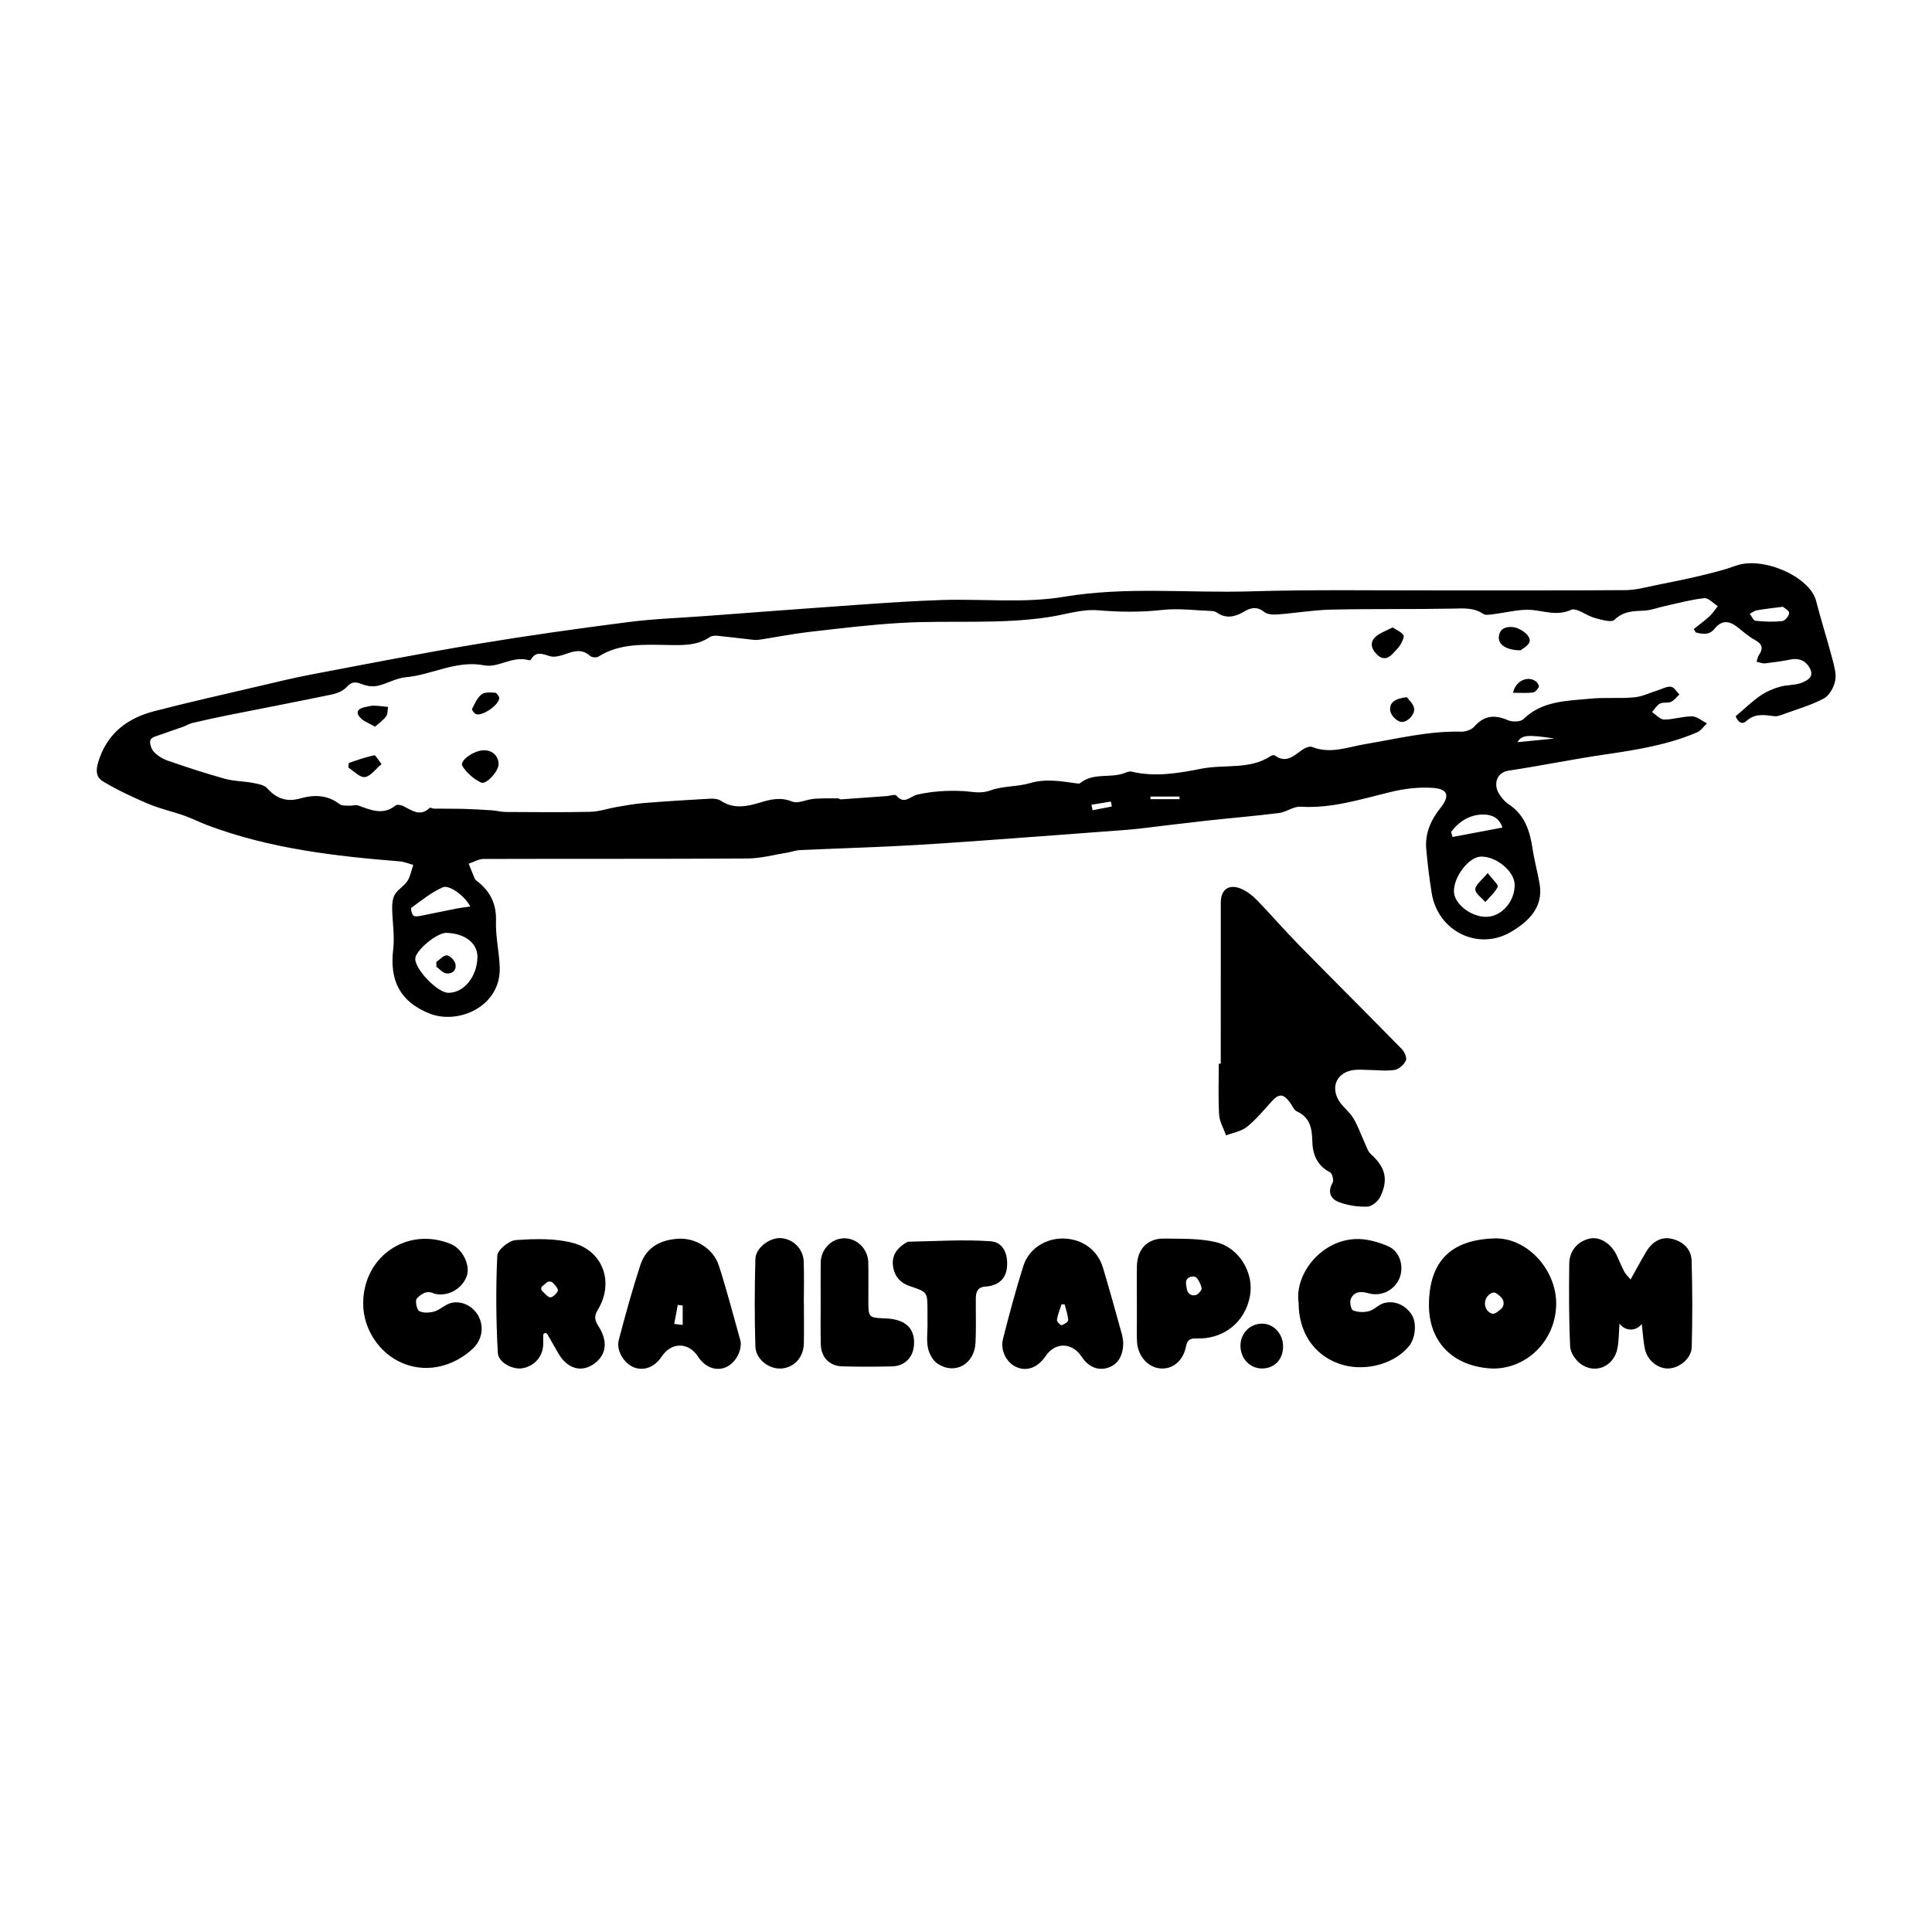 <?xml version="1.0" encoding="utf-8"?>
<!-- Generator: Adobe Illustrator 23.0.2, SVG Export Plug-In . SVG Version: 6.00 Build 0)  -->
<svg version="1.1" id="Layer_1" xmlns="http://www.w3.org/2000/svg" xmlns:xlink="http://www.w3.org/1999/xlink" x="0px" y="0px"
	 viewBox="0 0 500 500" style="enable-background:new 0 0 500 500;" xml:space="preserve">
<style type="text/css">
	.st0{fill:#070707;}
	.st1{fill:#FFFFFF;}
	.st2{fill-rule:evenodd;clip-rule:evenodd;}
</style>
<g>
	<path d="M449.18,185.37c2.4-2.03,4.28-3.87,6.41-5.34c1.5-1.04,3.29-1.78,5.05-2.3c1.74-0.52,3.7-0.33,5.39-0.95
		c1.44-0.53,3.48-1.42,2.48-3.58c-0.92-1.99-2.68-3.01-5.09-2.52c-2.19,0.44-4.42,0.74-6.64,1c-0.62,0.07-1.29-0.23-2.18-0.41
		c0.23-0.71,0.29-1.3,0.59-1.72c1.25-1.79,0.85-2.92-1.08-3.97c-1.62-0.88-3.03-2.15-4.49-3.3c-2.1-1.65-4.03-1.86-5.86,0.41
		c-1.41,1.76-3.16,1.43-4.9,0.98c-0.17-0.29-0.34-0.59-0.51-0.88c1.35-1.07,2.76-2.08,4.02-3.25c0.84-0.77,1.47-1.77,2.2-2.67
		c-1.18-0.73-2.44-2.18-3.53-2.06c-3.45,0.37-6.85,1.31-10.26,2.06c-1.72,0.37-3.41,1.05-5.13,1.15c-2.84,0.15-5.47,0.07-7.83,2.39
		c-0.8,0.78-3.43-0.03-5.12-0.49c-2.13-0.57-4.7-2.74-6.11-2.09c-4,1.82-7.56-0.04-11.3-0.02c-2.89,0.02-5.77,0.76-8.66,1.12
		c-0.93,0.11-2.14,0.38-2.79-0.06c-2.48-1.68-5.12-1.41-7.89-1.36c-10.5,0.2-21,0.03-31.5,0.26c-4.58,0.1-9.14,0.9-13.73,1.24
		c-1.18,0.09-2.71,0.04-3.53-0.62c-1.82-1.46-3.42-1.18-5.13-0.16c-2.35,1.39-4.67,2.02-7.15,0.3c-0.38-0.26-0.91-0.39-1.38-0.41
		c-4.28-0.15-8.61-0.74-12.82-0.26c-5.6,0.63-11.07,0.53-16.68,0.08c-4.08-0.33-8.3,1.1-12.46,1.74
		c-12.71,1.97-25.54,0.8-38.29,1.52c-7.91,0.45-15.8,1.42-23.67,2.32c-4.27,0.49-8.51,1.33-12.76,1.99
		c-0.58,0.09-1.18,0.15-1.76,0.09c-3.17-0.34-6.34-0.76-9.52-1.07c-0.64-0.06-1.44,0.04-1.95,0.39c-3.23,2.18-6.85,2.06-10.49,2.01
		c-6.27-0.08-12.59-0.57-18.28,3.01c-0.5,0.32-1.72,0.2-2.16-0.2c-2.16-1.97-4.31-1.18-6.6-0.38c-1.16,0.4-2.58,0.79-3.69,0.48
		c-1.93-0.54-3.68-1.5-5.01,0.89c-0.06,0.11-0.39,0.18-0.55,0.13c-4.07-1.23-7.89,2.03-11.44,1.34c-7.35-1.43-13.55,2.47-20.39,3.07
		c-2.5,0.22-4.86,1.7-7.36,2.24c-1.3,0.28-2.87,0-4.13-0.5c-1.61-0.64-2.59-0.57-3.83,0.81c-0.88,0.98-2.4,1.62-3.74,1.9
		c-9.01,1.87-18.06,3.6-27.08,5.4c-3.04,0.61-6.07,1.28-9.08,1.99c-0.84,0.2-1.6,0.69-2.42,0.99c-1.86,0.67-3.75,1.26-5.6,1.95
		c-1.02,0.38-2.54,0.7-2.83,1.44c-0.32,0.82,0.2,2.37,0.89,3.1c0.96,1.02,2.32,1.84,3.66,2.3c4.88,1.68,9.78,3.29,14.74,4.67
		c2.31,0.64,4.8,0.6,7.17,1.05c1.32,0.25,2.99,0.52,3.77,1.41c2.36,2.69,5.09,3.58,8.43,2.64c3.69-1.04,7.13-0.98,10.33,1.48
		c0.58,0.45,1.65,0.33,2.49,0.37c0.77,0.04,1.64-0.28,2.31-0.04c3.23,1.16,6.38,2.61,9.65-0.01c0.39-0.31,1.41-0.13,1.98,0.15
		c2.24,1.1,4.36,2.87,6.85,0.46c0.15-0.15,0.72,0.2,1.09,0.21c2.45,0.03,4.91-0.01,7.36,0.05c2.56,0.07,5.12,0.21,7.68,0.38
		c1.16,0.08,2.31,0.42,3.46,0.43c7.32,0.04,14.65,0.12,21.96-0.04c2.27-0.05,4.52-0.85,6.79-1.24c2.31-0.39,4.62-0.83,6.95-1.02
		c5.75-0.46,11.51-0.82,17.27-1.14c0.93-0.05,2.06,0.06,2.8,0.55c3.35,2.21,6.74,1.48,10.18,0.44c2.72-0.82,5.28-1.45,8.25-0.25
		c1.52,0.62,3.71-0.54,5.61-0.7c2.06-0.17,4.14-0.12,6.21-0.13c0.27,0,0.56,0.29,0.82,0.27c3.94-0.27,7.87-0.56,11.81-0.85
		c0.86-0.06,2.18-0.53,2.5-0.15c2.11,2.48,3.55,0.2,5.48-0.24c3.84-0.87,7.92-1.12,11.87-0.9c2.4,0.13,4.5,0.76,7.06-0.19
		c3.16-1.18,6.85-0.89,10.12-1.86c4.16-1.24,8.13-0.5,12.18,0.05c0.29,0.04,0.68,0.1,0.87-0.05c3.42-2.84,7.85-1.19,11.58-2.65
		c0.54-0.21,1.2-0.47,1.71-0.35c6.11,1.5,12.48,0.36,18.15-0.76c5.91-1.17,12.42,0.34,17.85-3.24c0.29-0.19,0.88-0.35,1.09-0.19
		c2.89,2.13,4.86,0.17,7.02-1.39c0.73-0.53,1.99-1.07,2.68-0.79c4.67,1.88,9.16,0.02,13.58-0.72c8.3-1.39,16.47-3.46,24.99-3.24
		c1.13,0.03,2.64-0.49,3.35-1.3c2.56-2.93,5.3-3.15,8.71-1.67c1.13,0.49,3.25,0.46,4-0.27c4.9-4.78,11.2-4.7,17.27-5.3
		c3.79-0.38,7.66,0.01,11.46-0.35c2.12-0.2,4.15-1.24,6.23-1.88c1.09-0.34,2.24-1.01,3.26-0.85c0.81,0.13,1.45,1.29,2.16,1.99
		c-0.71,0.66-1.33,1.53-2.17,1.91c-0.85,0.38-2.05,0.02-2.85,0.45c-0.84,0.45-1.38,1.44-2.05,2.2c1.04,0.68,2.08,1.93,3.12,1.93
		c2.42,0.01,4.84-0.86,7.25-0.82c1.29,0.02,2.56,1.17,3.84,1.81c-0.85,0.79-1.57,1.9-2.57,2.33c-7.54,3.23-15.55,4.51-23.62,5.69
		c-8.42,1.23-16.76,2.95-25.17,4.22c-3.29,0.5-3.9,3.78-2.41,6.05c0.64,0.97,1.41,1.97,2.37,2.59c4.18,2.7,5.54,6.82,6.24,11.42
		c0.46,3.09,1.3,6.12,1.84,9.19c1.05,6.08-2.79,9.7-7.19,12.36c-8.62,5.21-19.16-0.01-20.74-9.97c-0.6-3.76-1.07-7.55-1.4-11.35
		c-0.35-4.01,1.15-7.48,3.63-10.58c2.57-3.22,2.04-5.01-2.06-5.26c-3.45-0.22-7.06,0.18-10.44,0.99c-7.81,1.86-15.44,4.4-23.67,3.89
		c-1.81-0.11-3.67,1.39-5.57,1.63c-6.1,0.77-12.24,1.27-18.36,1.94c-6.01,0.66-12,1.42-18,2.13c-0.87,0.1-1.75,0.18-2.63,0.25
		c-12.39,0.93-24.78,1.88-37.17,2.77c-7.23,0.52-14.47,1.03-21.71,1.4c-8.71,0.44-17.42,0.71-26.13,1.1
		c-1.06,0.05-2.09,0.47-3.15,0.64c-3.46,0.56-6.93,1.52-10.4,1.54c-22.77,0.14-45.54,0.05-68.3,0.12c-1.29,0-2.57,0.8-3.86,1.23
		c0.52,1.29,1.04,2.59,1.57,3.88c0.07,0.17,0.22,0.33,0.38,0.45c3.53,2.64,5.28,5.95,5.12,10.57c-0.13,3.98,0.85,7.99,0.97,11.99
		c0.28,10.09-10.75,14.85-18.19,11.88c-7.53-3.01-10.37-8.44-9.38-16.62c0.42-3.52-0.24-7.16-0.27-10.75
		c-0.01-1.19,0.15-2.57,0.76-3.53c0.81-1.29,2.36-2.11,3.18-3.39c0.78-1.22,1.03-2.77,1.52-4.17c-1.15-0.31-2.29-0.81-3.47-0.91
		c-16.93-1.36-33.75-3.32-49.8-9.36c-2.02-0.76-3.94-1.75-5.97-2.47c-3.1-1.09-6.35-1.8-9.37-3.08c-4.02-1.71-8.01-3.57-11.74-5.82
		c-2.29-1.39-1.6-3.89-0.79-6.13c2.42-6.71,7.56-10.31,14.11-12.01c8.71-2.26,17.49-4.23,26.25-6.28c4.86-1.14,9.71-2.33,14.61-3.26
		c14.24-2.7,28.47-5.48,42.76-7.86c12.94-2.15,25.95-3.98,38.96-5.65c6.79-0.87,13.66-1.1,20.49-1.61
		c12.99-0.97,25.97-1.96,38.96-2.87c7.33-0.51,14.66-1.02,22-1.25c10.48-0.32,21.18,0.88,31.41-0.83c16.12-2.7,32.16-0.92,48.22-1.4
		c16.18-0.49,32.38-0.22,48.57-0.25c16.19-0.03,32.39,0.06,48.58-0.07c2.68-0.02,5.36-0.79,8.02-1.32
		c3.84-0.76,7.67-1.54,11.48-2.45c3.04-0.73,6.09-1.49,9.02-2.55c6.96-2.53,19.15,2.82,20.76,9.13c1.27,4.99,2.86,9.9,4.17,14.88
		c0.49,1.88,1.11,3.95,0.76,5.75c-0.33,1.7-1.5,3.84-2.93,4.6c-3.23,1.73-6.84,2.75-10.32,4.02c-0.82,0.3-1.73,0.67-2.55,0.56
		c-2.59-0.33-4.99-0.79-7.27,1.33C450.75,187.62,449.77,186.8,449.18,185.37z M123.56,247.77c0.09-3.63-3.16-6.2-8.03-6.35
		c-2.47-0.08-8.08,4.62-8.06,6.74c0.02,2.79,5.7,8.67,8.46,8.77C119.93,257.07,123.44,252.86,123.56,247.77z M383.22,221.69
		c-3.12,0.1-7.07,5.28-6.94,9.1c0.11,3.25,4.65,6.67,8.6,6.48c3.87-0.19,7.19-4.08,7.11-8.35
		C391.93,225.47,387.19,221.56,383.22,221.69z M121.7,234.61c-1.24-2.57-5.37-5.74-7.12-4.97c-2.92,1.28-5.5,3.39-8.12,5.29
		c-0.23,0.17,0.08,1.59,0.52,2.01c0.37,0.35,1.34,0.18,2.01,0.05c3.12-0.6,6.22-1.28,9.33-1.89
		C119.35,234.9,120.39,234.8,121.7,234.61z M375.54,215.29c0.13,0.44,0.25,0.88,0.38,1.32c4.2-0.8,8.4-1.59,12.91-2.44
		c-0.82-2.52-2.74-3.33-4.76-3.37C380.45,210.74,377.67,212.53,375.54,215.29z M461.41,157.03c-2.7,0.35-4.73,0.56-6.73,0.92
		c-0.65,0.11-1.24,0.6-1.85,0.91c0.5,0.63,0.95,1.74,1.51,1.8c2.29,0.24,4.63,0.32,6.91,0.08c0.71-0.08,1.76-1.36,1.78-2.11
		C463.04,158.01,461.76,157.35,461.41,157.03z M402.28,191.13c-7.07-1.08-8.46-0.91-9.56,0.95
		C395.96,191.76,399.12,191.45,402.28,191.13z M305.26,206.82c0-0.22-0.01-0.45-0.01-0.67c-2.51,0-5.02,0-7.52,0
		c0,0.22,0.01,0.45,0.01,0.67C300.24,206.82,302.75,206.82,305.26,206.82z M282.47,208.27c0.1,0.47,0.2,0.94,0.29,1.42
		c1.66-0.32,3.33-0.65,4.99-0.97c-0.08-0.43-0.16-0.85-0.25-1.28C285.83,207.72,284.15,207.99,282.47,208.27z"/>
	<path d="M315.93,275.27c0-13.91-0.01-27.81,0.01-41.72c0.01-3.34,2.09-4.84,5.18-3.57c1.48,0.61,2.89,1.66,4.02,2.81
		c3.74,3.85,7.24,7.92,11,11.75c8.85,9.02,17.81,17.93,26.65,26.96c0.7,0.71,1.38,2.28,1.05,2.97c-0.5,1.06-1.79,2.24-2.9,2.42
		c-2.19,0.35-4.49,0.03-6.74,0.01c-1.27-0.02-2.55-0.15-3.8,0.01c-4.29,0.53-6.15,4.21-3.9,7.93c1,1.65,2.72,2.86,3.72,4.51
		c1.21,2.01,1.98,4.28,2.97,6.42c0.47,1,0.8,2.2,1.57,2.89c3.71,3.37,4.61,6.4,2.51,10.97c-0.55,1.19-2.17,2.59-3.35,2.64
		c-2.45,0.1-5.06-0.3-7.36-1.15c-2.09-0.77-3.11-2.53-1.69-5.01c0.36-0.62-0.08-2.43-0.65-2.72c-3.45-1.77-4.54-4.75-4.61-8.26
		c-0.06-3.23-0.66-5.99-4-7.51c-0.77-0.35-1.16-1.5-1.74-2.27c-1.79-2.38-2.89-2.39-4.85-0.21c-2.04,2.25-3.99,4.63-6.34,6.51
		c-1.45,1.16-3.56,1.48-5.37,2.18c-0.63-1.77-1.69-3.51-1.8-5.31c-0.26-4.4-0.09-8.82-0.09-13.23
		C315.58,275.27,315.75,275.27,315.93,275.27z"/>
	<path d="M421.99,331.14c1.56-2.79,2.75-5.03,4.05-7.2c1.67-2.8,4.14-4.02,6.87-3.28c2.82,0.76,4.8,2.71,4.88,5.61
		c0.21,7.45,0.23,14.91,0.03,22.36c-0.08,2.95-3.18,5.42-6,5.53c-2.7,0.11-5.44-2.01-6.11-4.99c-0.42-1.88-0.5-3.83-0.83-6.53
		c-0.01,0.01-0.02,0.03-0.03,0.04c-1.35,1.79-4,1.88-5.45,0.18l-0.27-0.32c-0.19,2.38-0.15,4.47-0.55,6.46
		c-0.92,4.62-5.65,6.71-9.46,4.01c-1.35-0.96-2.69-2.93-2.76-4.49c-0.34-7.15-0.33-14.31-0.24-21.47c0.04-3.42,2.28-5.87,5.35-6.52
		c2.55-0.54,5.47,1.27,6.93,4.33c0.67,1.41,1.25,2.87,1.97,4.26C420.68,329.72,421.25,330.23,421.99,331.14z"/>
	<path d="M386.39,354.18c-10.3-0.4-16.7-6.84-16.58-16.71c0.14-11.04,5.63-16.64,17.02-16.97c8.29-0.24,15.88,7.96,15.91,16.8
		C402.77,346.62,395.41,354.21,386.39,354.18z M388.73,338.5c0.68-0.87,0.47-2.14-0.35-2.88c-0.7-0.63-1.39-1.22-1.93-1.1
		c-0.28,0.06-0.55,0.18-0.81,0.35c-1.66,1.07-1.81,3.55-0.23,4.74c0.26,0.19,0.53,0.33,0.81,0.38c0.68,0.12,1.5-0.61,2.32-1.3
		C388.62,338.63,388.68,338.57,388.73,338.5z"/>
	<path d="M140.58,347.95c-0.07,3.09-2.24,5.59-5.34,6.15c-2.44,0.44-6.26-1.39-6.41-4c-0.45-8.37-0.53-16.78-0.13-25.15
		c0.07-1.48,3-3.89,4.74-4.01c4.91-0.34,10.1-0.52,14.79,0.72c7.94,2.09,10.74,10.36,6.48,17.32c-1,1.63-0.81,2.7,0.16,4.22
		c2.46,3.85,2.08,7.2-0.77,9.48c-3.43,2.74-7.33,1.68-9.72-2.64c-0.89-1.6-1.82-3.17-2.73-4.75c-0.29-0.51-1.07-0.31-1.07,0.28
		C140.59,346.36,140.6,347.15,140.58,347.95z M140.36,332.87c-0.38,0.32-0.39,0.89-0.04,1.23c0.89,0.88,1.5,1.65,2.12,1.65
		c0.69,0.01,2.07-1.42,1.94-1.91c-0.17-0.67-0.71-1.24-1.27-1.81c-0.45-0.46-1.18-0.5-1.67-0.08L140.36,332.87z"/>
	<path d="M290.69,347.33c0.04,3.62-1.46,5.89-4.04,6.67c-2.57,0.78-5.02-0.28-6.74-2.91c-2.44-3.72-6.82-3.81-9.27-0.18
		c-2.03,3-4.8,4.07-7.52,2.92c-2.58-1.09-4.32-4.3-3.54-7.35c1.61-6.34,3.31-12.67,5.28-18.9c1.41-4.45,5.84-7.19,10.46-7.05
		c4.83,0.15,8.76,2.98,10.12,7.53c1.72,5.71,3.29,11.46,4.89,17.19C290.57,346.1,290.63,346.98,290.69,347.33z M275.53,337.57
		c-0.27-0.01-0.53-0.02-0.8-0.03c-0.43,1.34-0.98,2.66-1.2,4.03c-0.07,0.42,0.9,1.45,1.21,1.38c0.67-0.16,1.73-0.87,1.71-1.3
		C276.37,340.28,275.87,338.93,275.53,337.57z"/>
	<path d="M191.71,347.73c0,2.75-1.91,5.5-4.26,6.27c-2.48,0.81-5.12-0.31-6.77-2.87c-2.49-3.86-6.94-3.86-9.47-0.01
		c-1.74,2.64-4.48,3.73-7.05,2.79c-2.61-0.96-4.74-4.35-4.02-7.11c1.71-6.52,3.49-13.02,5.59-19.42c1.52-4.64,5.36-6.6,10.02-6.8
		c4.44-0.19,8.91,2.69,10.29,6.95c2.08,6.42,3.75,12.96,5.59,19.46C191.71,347.25,191.7,347.55,191.71,347.73z M176.68,337.88
		c-0.42-0.06-0.85-0.12-1.27-0.18c-0.31,1.64-0.61,3.29-0.92,4.93c0.73,0.09,1.46,0.18,2.19,0.26
		C176.68,341.22,176.68,339.55,176.68,337.88z"/>
	<path d="M294.22,337.1c0-3.13-0.05-6.27,0.01-9.4c0.08-4.45,2.72-7.24,7.1-7.16c4.47,0.08,9.07-0.09,13.36,0.93
		c6.07,1.44,9.85,8.04,8.82,13.79c-1.31,7.36-7.3,11.34-13.72,11.13c-1.92-0.06-2.5,0.36-2.88,2.18c-0.77,3.68-3.42,5.79-6.5,5.59
		c-3.23-0.21-5.89-3.09-6.14-6.78c-0.12-1.75-0.04-3.52-0.05-5.28C294.21,340.43,294.22,338.77,294.22,337.1z M308.03,330.48
		c-1.67,0.56-0.98,2.32-0.82,3.35c0.04,0.23,0.14,0.45,0.29,0.66c0.6,0.89,1.89,1.01,2.66,0.26c0.47-0.46,0.85-0.91,0.81-1.33
		c-0.06-0.67-0.5-1.57-1.01-2.39C309.52,330.33,308.81,330.22,308.03,330.48z"/>
	<path d="M93.99,337.37c-0.02-12.22,11.42-20.02,22.64-15.44c3.01,1.23,5.13,5.39,4.19,8.23c-1.14,3.42-5.02,5.55-8.43,4.63
		c-0.04-0.01-0.08-0.03-0.12-0.05c-0.84-0.42-1.82-0.46-2.65-0.03c-0.68,0.35-1.23,0.77-1.75,1.36c-0.48,0.54-0.03,2.86,0.63,3.23
		c1.03,0.57,2.7,0.47,3.93,0.1c1.54-0.47,2.82-1.85,4.37-2.21c2.87-0.67,5.82,1,7.1,3.56c1.39,2.78,0.86,6.05-1.61,8.35
		c-4.22,3.92-11.13,6.66-18.23,3.63C98.16,350.21,94,343.99,93.99,337.37z"/>
	<path d="M336.08,337.15c-1.07-7.17,5.5-15.98,14.54-16.48c2.88-0.16,6.04,0.71,8.72,1.9c3.08,1.36,4.09,5.42,2.78,8.38
		c-1.33,3.01-4.73,4.69-8,3.74c-1.93-0.56-3.67-0.47-4.52,1.44c-0.36,0.81,0.01,2.77,0.55,2.99c1.22,0.5,2.84,0.55,4.14,0.21
		c1.35-0.36,2.45-1.68,3.8-2.07c2.87-0.82,5.77,0.55,7.32,3.09c1.27,2.08,0.91,6-0.74,8.01c-3.98,4.85-11.89,6.82-18.21,4.54
		C339.94,350.56,336.08,344.69,336.08,337.15z"/>
	<path d="M240.03,342.67c0-1.17,0-2.35,0-3.52c0-4.82-0.01-4.77-4.64-6.33c-2.41-0.81-3.91-2.53-4.27-5.1
		c-0.37-2.65,0.86-4.51,3-5.89c0.33-0.21,0.7-0.48,1.06-0.48c7.07-0.12,14.18-0.62,21.21-0.11c3.33,0.24,4.61,3.46,4.18,7.01
		c-0.33,2.69-2.21,4.49-5.43,4.7c-2.18,0.14-2.59,1.38-2.6,3.11c-0.03,3.82,0.11,7.64-0.08,11.45c-0.27,5.61-5.44,8.43-9.92,5.33
		c-1.18-0.82-2.09-2.55-2.39-4.02c-0.4-1.97-0.1-4.09-0.1-6.15C240.04,342.67,240.04,342.67,240.03,342.67z"/>
	<path d="M212.39,337.02c0-3.43-0.04-6.87,0.01-10.3c0.06-3.47,2.86-6.27,6.14-6.25c3.31,0.02,6.09,2.77,6.17,6.25
		c0.08,3.33,0.01,6.67,0.02,10.01c0.01,4.23,0.13,4.31,4.23,4.46c1.16,0.04,2.36,0.17,3.46,0.52c3.12,0.97,4.52,3.44,4.06,6.91
		c-0.39,2.91-2.52,4.93-5.61,5c-4.31,0.1-8.64,0.11-12.95-0.01c-3.27-0.09-5.43-2.39-5.5-5.69
		C212.33,344.28,212.39,340.65,212.39,337.02z"/>
	<path d="M208.05,337.34c0,3.43,0.05,6.86-0.01,10.3c-0.06,3.64-2.47,6.29-5.84,6.53c-3.17,0.22-6.6-2.36-6.71-5.71
		c-0.23-7.54-0.2-15.1,0-22.64c0.08-2.85,3.63-5.5,6.44-5.4c3.22,0.11,5.95,2.7,6.07,6.05c0.13,3.62,0.03,7.25,0.03,10.88
		C208.03,337.34,208.04,337.34,208.05,337.34z"/>
	<path d="M332.06,348.51c-0.02,3.33-2.22,5.63-5.42,5.65c-3.16,0.02-5.62-2.57-5.61-5.9c0.01-3.17,2.39-5.64,5.51-5.7
		C329.6,342.51,332.08,345.17,332.06,348.51z"/>
	<path d="M129.04,197.72c0.06,1.77-3.19,5.47-4.58,4.79c-1.87-0.91-3.72-2.5-4.79-4.27c-0.82-1.36,2.9-4.02,5.53-4.07
		C127.41,194.14,128.97,195.59,129.04,197.72z"/>
	<path d="M360.4,162.38c1.04,0.69,2.24,1.13,2.8,1.99c0.31,0.47-0.34,1.72-0.78,2.47c-0.49,0.83-1.23,1.51-1.89,2.24
		c-1.34,1.49-2.76,1.76-4.27,0.22c-1.45-1.49-1.8-3.18-0.15-4.6C357.25,163.73,358.79,163.22,360.4,162.38z"/>
	<path d="M393.5,168.3c-3.76-0.02-5.79-1.55-5.6-3.49c0.18-1.91,1.44-2.6,3.25-2.55c2.21,0.06,5.23,2.3,4.69,3.86
		C395.46,167.23,393.91,167.95,393.5,168.3z"/>
	<path d="M98.74,197.75c-1.59,1.33-2.83,3.16-4.29,3.35c-1.28,0.17-2.83-1.46-4.19-2.4c-0.19-0.13-0.07-1.21,0.1-1.28
		c2.14-0.75,4.29-1.48,6.5-1.95C97.21,195.39,97.84,196.62,98.74,197.75z"/>
	<path d="M97.07,188.06c-1.51-0.85-2.75-1.27-3.61-2.1c-1.52-1.46-1.08-2.53,1.02-2.97c0.77-0.16,1.55-0.38,2.32-0.36
		c1.21,0.02,2.41,0.21,3.62,0.32c-0.14,0.82-0.04,1.83-0.48,2.43C99.22,186.37,98.14,187.1,97.07,188.06z"/>
	<path d="M364.09,180.43c0.49,0.7,1.62,1.64,1.86,2.77c0.38,1.74-1.98,4.09-3.63,3.57c-1.07-0.34-2.37-1.72-2.52-2.79
		C359.47,181.79,361.09,180.76,364.09,180.43z"/>
	<path d="M129.22,180.49c0.08,1.98-4.65,5.06-6.11,4.29c-0.45-0.24-1.06-1.09-0.94-1.32c0.69-1.34,1.34-2.88,2.47-3.76
		c0.82-0.64,2.36-0.51,3.55-0.41C128.63,179.32,129.01,180.22,129.22,180.49z"/>
	<path d="M391.57,179.29c0.66-3.16,3.91-4.52,5.98-2.9c0.39,0.3,0.83,1.12,0.68,1.41c-0.31,0.6-0.95,1.35-1.53,1.42
		C395.09,179.42,393.45,179.29,391.57,179.29z"/>
	<path d="M112.91,248.96c0.92-0.62,1.88-1.78,2.75-1.71c0.81,0.06,1.99,1.3,2.2,2.21c0.35,1.57-0.79,2.68-2.38,2.45
		c-0.9-0.13-1.69-1.11-2.53-1.7C112.95,249.79,112.93,249.37,112.91,248.96z"/>
	<path d="M385.01,225.94c1.31,1.72,2.83,3.05,2.6,3.55c-0.7,1.49-2.09,2.66-3.21,3.96c-0.93-1.1-2.65-2.25-2.59-3.3
		C381.87,228.93,383.49,227.8,385.01,225.94z"/>
</g>
</svg>
